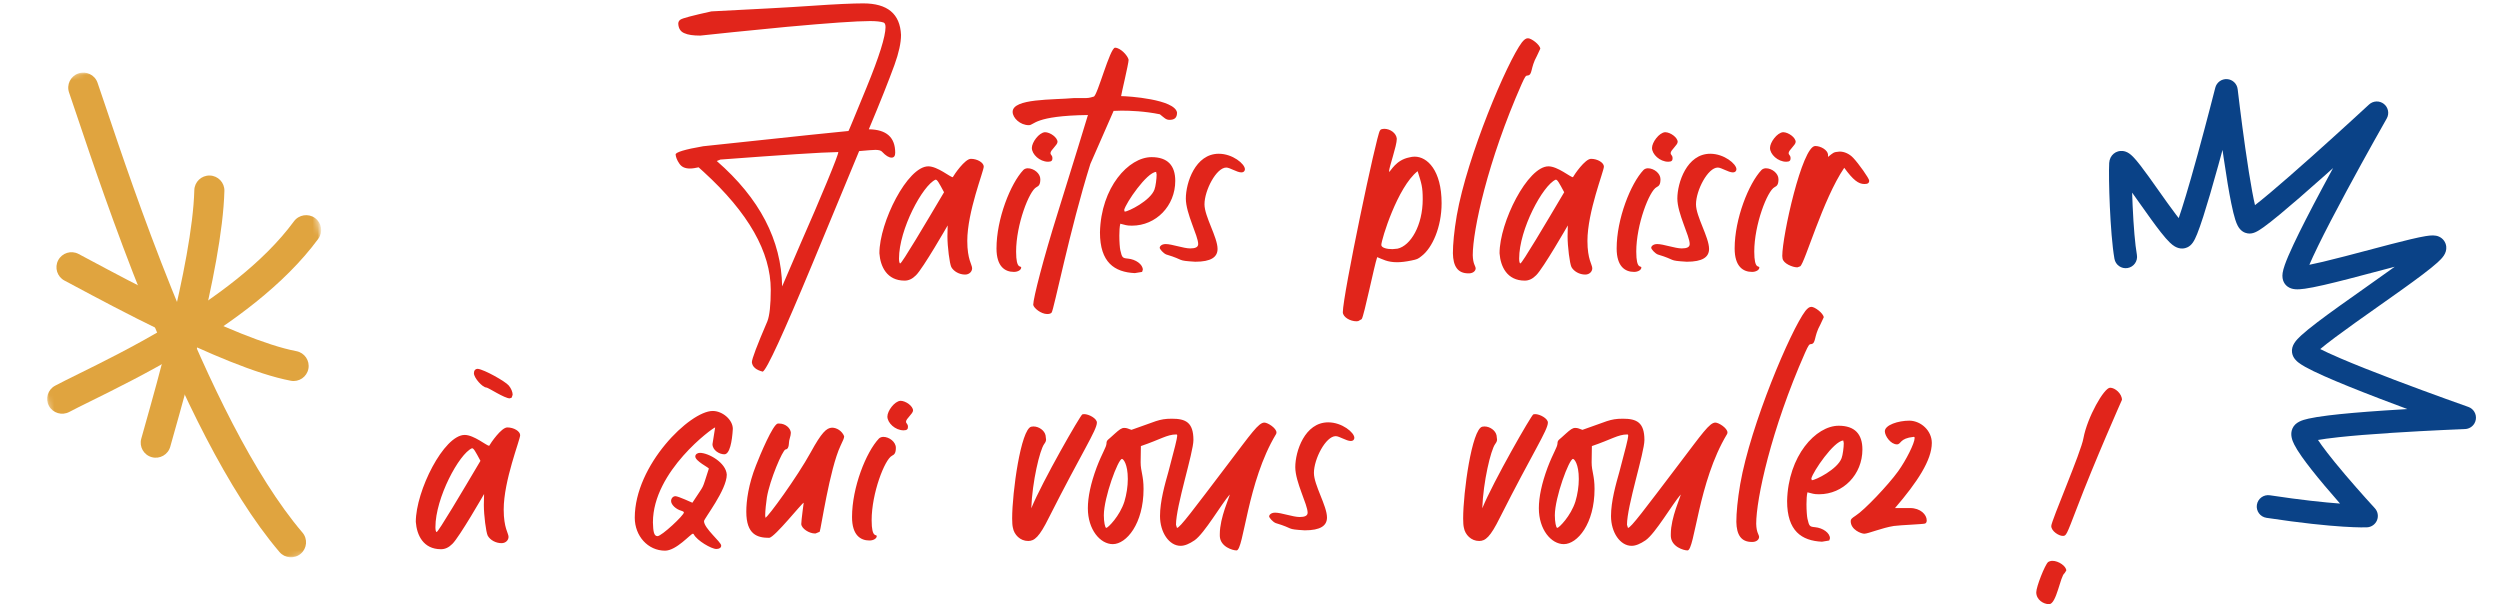 <svg width="484" height="117" viewBox="0 0 484 117" fill="none" xmlns="http://www.w3.org/2000/svg">
<g clip-path="url(#clip0_1846_624)">
<mask id="mask0_1846_624" style="mask-type:luminance" maskUnits="userSpaceOnUse" x="0" y="8" width="71" height="107">
<path d="M56.372 8L0 16.436L14.626 114.172L70.998 105.736L56.372 8Z" fill="white"/>
</mask>
<g mask="url(#mask0_1846_624)">
<path fill-rule="evenodd" clip-rule="evenodd" d="M40.608 33.981C42.217 34.022 43.487 35.353 43.444 36.955C43.24 44.727 41.017 55.583 38.695 65.12C36.843 72.722 34.875 79.689 33.704 83.835C33.398 84.92 33.146 85.813 32.965 86.472C32.54 88.018 30.938 88.931 29.386 88.51C27.834 88.089 26.92 86.494 27.344 84.948C27.536 84.25 27.797 83.324 28.112 82.209C29.288 78.046 31.21 71.239 33.032 63.758C35.356 54.217 37.433 43.899 37.62 36.81C37.662 35.208 39 33.941 40.608 33.981Z" fill="#E0A43F"/>
</g>
<mask id="mask1_1846_624" style="mask-type:luminance" maskUnits="userSpaceOnUse" x="0" y="8" width="71" height="107">
<path d="M56.372 8L0 16.436L14.626 114.172L70.998 105.736L56.372 8Z" fill="white"/>
</mask>
<g mask="url(#mask1_1846_624)">
<path fill-rule="evenodd" clip-rule="evenodd" d="M11.265 50.386C12.014 48.961 13.776 48.414 15.2 49.162C15.803 49.479 16.596 49.904 17.549 50.413C21.26 52.4 27.392 55.681 34.077 58.921C42.568 63.037 51.545 66.88 57.386 67.988C58.967 68.288 60.006 69.813 59.706 71.394C59.406 72.975 57.881 74.013 56.3 73.713C49.593 72.442 39.961 68.249 31.535 64.165C24.725 60.864 18.437 57.499 14.743 55.522C13.818 55.027 13.055 54.619 12.488 54.321C11.064 53.572 10.516 51.81 11.265 50.386Z" fill="#E0A43F"/>
</g>
<mask id="mask2_1846_624" style="mask-type:luminance" maskUnits="userSpaceOnUse" x="0" y="8" width="71" height="107">
<path d="M56.372 8L0 16.436L14.626 114.172L70.998 105.736L56.372 8Z" fill="white"/>
</mask>
<g mask="url(#mask2_1846_624)">
<path fill-rule="evenodd" clip-rule="evenodd" d="M15.17 14.217C16.692 13.689 18.352 14.491 18.88 16.007C19.315 17.257 19.87 18.909 20.537 20.892C23.19 28.785 27.611 41.937 33.249 55.957C40.336 73.578 49.176 92.12 58.556 103.105C59.6 104.327 59.452 106.162 58.225 107.203C56.999 108.245 55.16 108.098 54.116 106.877C44.062 95.102 34.931 75.762 27.838 58.125C22.125 43.921 17.625 30.531 14.982 22.666C14.328 20.722 13.788 19.115 13.372 17.918C12.844 16.401 13.649 14.744 15.17 14.217Z" fill="#E0A43F"/>
</g>
<mask id="mask3_1846_624" style="mask-type:luminance" maskUnits="userSpaceOnUse" x="0" y="8" width="71" height="107">
<path d="M56.372 8L0 16.436L14.626 114.172L70.998 105.736L56.372 8Z" fill="white"/>
</mask>
<g mask="url(#mask3_1846_624)">
<path fill-rule="evenodd" clip-rule="evenodd" d="M60.981 42.202C62.284 43.135 62.571 44.938 61.622 46.229C55.002 55.241 44.677 62.642 35.286 68.23C28.559 72.233 21.988 75.478 17.533 77.679C15.809 78.53 14.402 79.225 13.425 79.747C12.006 80.505 10.238 79.985 9.476 78.584C8.713 77.183 9.246 75.433 10.666 74.674C11.866 74.033 13.438 73.257 15.296 72.34C19.723 70.155 25.772 67.169 32.291 63.29C41.486 57.819 50.99 50.903 56.906 42.85C57.854 41.559 59.679 41.269 60.981 42.202Z" fill="#E0A43F"/>
</g>
<path d="M147.672 71.953C146.359 71.625 145.656 71.016 145.562 70.125C145.562 69.516 146.547 66.891 148.562 62.203C148.984 61.125 149.219 59.062 149.219 56.109C149.219 48.797 144.906 41.203 136.234 33.281L135.25 32.391C134.641 32.531 134.078 32.625 133.562 32.625C132.578 32.625 131.922 32.297 131.5 31.641C131.078 31.031 130.844 30.422 130.797 29.906C130.797 29.484 132.578 28.922 136.141 28.312C154.562 26.344 163.938 25.359 164.266 25.359C164.312 25.359 165.438 22.594 167.734 17.016C170.219 10.969 171.438 7.031 171.438 5.25C171.438 4.734 171.297 4.453 171.062 4.359C170.5 4.172 169.609 4.078 168.438 4.078C165.859 4.078 160.469 4.453 152.266 5.203C144.062 6 138.531 6.562 135.578 6.891C134.219 6.891 133.188 6.75 132.484 6.422C131.781 6.141 131.359 5.531 131.312 4.594C131.312 4.266 131.453 3.984 131.734 3.797C132.156 3.516 134.125 3 137.734 2.203C145.984 1.781 152.453 1.453 157.141 1.125C161.828 0.797 165.156 0.656 167.125 0.656C171.812 0.656 174.25 2.672 174.438 6.75C174.438 8.297 174.016 10.219 173.172 12.562C172.094 15.516 170.453 19.688 168.203 25.031C171.625 25.078 173.312 26.578 173.312 29.578C173.312 30.188 173.078 30.516 172.609 30.516C172.094 30.516 171.484 30.141 170.781 29.391C170.594 29.156 170.172 29.016 169.469 29.016C169.047 29.016 167.969 29.109 166.328 29.25C166 30.047 164.969 32.484 163.281 36.609L157.234 51.188C151.656 64.594 148.469 71.531 147.672 71.953ZM151.422 55.453L155.031 47.062C156.953 42.703 158.641 38.766 160.094 35.25C161.547 31.734 162.297 29.766 162.297 29.438C159.062 29.484 151.422 30 139.469 30.891L138.766 31.172C147.062 38.391 151.281 46.5 151.422 55.453ZM175.125 54.328C171.703 54.328 170.438 51.609 170.25 49.031C170.25 43.031 175.688 32.203 179.719 32.203C181.5 32.203 183.984 34.312 184.453 34.312C184.734 33.797 186.797 30.75 187.969 30.75C189.234 30.75 190.453 31.5 190.453 32.25C190.453 33.141 187.266 41.016 187.266 46.641C187.266 50.25 188.203 51.234 188.203 51.938C188.203 52.547 187.688 53.156 186.844 53.156C185.719 53.156 184.641 52.547 184.172 51.703C183.844 51.047 183.422 47.766 183.422 45.75L183.469 43.641C183.469 43.641 178.688 51.984 177.328 53.297C176.625 54 175.922 54.328 175.125 54.328ZM174.281 51C174.609 51 179.156 43.312 182.766 37.219C181.734 35.297 181.453 34.781 181.125 34.781C178.641 35.859 174.047 44.391 174.047 50.062C174.047 50.625 174.141 51 174.281 51ZM196.297 52.641C194.562 52.641 192.922 51.609 192.922 48.094C192.922 42.375 195.641 35.531 198.125 32.906C198.312 32.719 198.641 32.578 198.969 32.578C200.141 32.578 201.406 33.562 201.406 34.688C201.406 35.719 201.125 36 200.656 36.234C199.25 36.938 196.719 43.5 196.719 48.703C196.719 52.359 197.703 51.328 197.703 51.797C197.703 52.266 197.047 52.641 196.297 52.641ZM202.906 31.312C201.266 31.312 199.766 29.859 199.766 28.641C199.766 27.562 201.125 25.688 202.297 25.594C203.328 25.594 204.734 26.625 204.734 27.469C204.734 28.078 203.375 29.062 203.375 29.625C203.375 30.047 203.75 30 203.75 30.656C203.75 31.078 203.562 31.312 202.906 31.312ZM202.75 60.797C201.531 60.797 200.125 59.625 200.031 59.016C200.031 57.75 202 50.062 204.766 41.25C207.531 32.438 210.625 22.266 210.625 22.266C200.172 22.406 200.266 24.234 199.188 24.234C197.5 24.234 196.047 22.828 196.047 21.656C196.047 19.031 203.828 19.359 207.953 18.984H210.297C210.953 18.984 211.516 18.75 211.75 18.703C212.453 18.562 214.891 9.234 215.875 9.234C216.906 9.234 218.359 10.781 218.5 11.578C218.5 12.328 217.047 18.328 217.047 18.609C218.406 18.609 227.453 19.219 227.875 21.797C227.875 22.781 227.406 23.203 226.422 23.203C225.719 23.203 225.438 22.828 224.547 22.125C221.547 21.516 218.781 21.422 217.141 21.422L215.594 21.469L211.094 31.734C207.109 44.438 204.016 60.047 203.594 60.516C203.453 60.703 203.125 60.797 202.75 60.797ZM219.703 52.875C215.766 52.688 212.953 50.812 212.953 45C213.141 36.234 218.531 30.422 222.938 30.422C226.078 30.422 227.531 32.062 227.531 35.016C227.531 39.844 223.828 43.688 219.141 43.688C218.016 43.688 217.922 43.547 216.891 43.312C216.75 43.875 216.703 44.766 216.703 45.609C216.703 46.828 216.797 48 216.891 48.422C217.219 49.875 217.312 49.969 218.344 50.062C219.891 50.203 221.25 51.188 221.25 52.219L221.109 52.641L219.703 52.875ZM217.734 40.969C218.438 40.969 222.703 38.859 223.5 36.703C223.734 36.094 223.922 34.594 223.922 33.797L223.828 33.281C222 33.375 217.969 39.281 217.641 40.641L217.734 40.969ZM231.406 50.672C227.609 50.438 229.531 50.391 225.781 49.266C225.219 49.031 224.516 48.234 224.516 47.953C224.516 47.766 224.797 47.25 225.688 47.25C226.859 47.25 229.156 48.094 230.422 48.094C231.406 48.094 231.969 47.859 231.969 47.25C231.969 45.656 229.578 41.344 229.578 38.438C229.578 35.391 231.406 29.766 235.953 29.766C238.625 29.766 241.016 31.734 241.016 32.766C241.016 33.047 240.828 33.375 240.312 33.375C239.469 33.375 238.109 32.438 237.406 32.438C235.484 32.438 233.188 36.844 233.188 39.562C233.188 41.906 235.719 45.938 235.719 48.188C235.719 49.781 234.453 50.672 231.406 50.672ZM262.641 62.203C261.375 62.203 260.016 61.406 259.969 60.469C259.969 57.141 266.484 26.156 267.141 25.312C267.281 24.984 267.562 24.984 267.984 24.938C269.156 24.938 270.328 25.781 270.422 26.859C270.422 28.266 268.922 32.344 268.922 33.188V33.281C269.25 33.188 270.188 30.984 272.859 30.469C273.188 30.375 273.562 30.328 273.891 30.328C276.328 30.328 279.094 33 279.094 39.328C279.094 44.016 277.266 48 275.25 49.547C274.5 50.156 274.359 50.203 273.234 50.438C272.109 50.672 271.219 50.766 270.469 50.766C268.594 50.766 267.703 50.203 266.625 49.781C266.062 51.375 264.094 61.125 263.625 61.781L262.969 62.156L262.641 62.203ZM269.578 48.234L270.562 48.141C273.094 47.578 275.438 43.641 275.438 38.578C275.438 36.141 275.203 35.531 274.453 33.141C270.562 36.188 267.422 46.406 267.422 47.438C267.469 48 268.547 48.234 269.578 48.234ZM284.469 52.922H284.281C282.219 52.922 281.328 51.562 281.281 49.031C281.281 47.297 281.516 44.719 282.031 41.719C284.047 30.188 291.828 11.906 294.641 8.203C295.062 7.688 295.391 7.406 295.812 7.406C296.469 7.406 298.109 8.625 298.203 9.422L297.547 10.828C296.234 13.172 296.75 14.531 295.719 14.625C295.391 14.625 295.25 14.812 294.594 16.266C287.984 31.219 285.125 44.625 285.125 49.406C285.172 51.141 285.641 51.422 285.688 51.938C285.688 52.406 285.266 52.875 284.469 52.922ZM295.188 54.328C291.766 54.328 290.5 51.609 290.312 49.031C290.312 43.031 295.75 32.203 299.781 32.203C301.562 32.203 304.047 34.312 304.516 34.312C304.797 33.797 306.859 30.75 308.031 30.75C309.297 30.75 310.516 31.5 310.516 32.25C310.516 33.141 307.328 41.016 307.328 46.641C307.328 50.25 308.266 51.234 308.266 51.938C308.266 52.547 307.75 53.156 306.906 53.156C305.781 53.156 304.703 52.547 304.234 51.703C303.906 51.047 303.484 47.766 303.484 45.75L303.531 43.641C303.531 43.641 298.75 51.984 297.391 53.297C296.688 54 295.984 54.328 295.188 54.328ZM294.344 51C294.672 51 299.219 43.312 302.828 37.219C301.797 35.297 301.516 34.781 301.188 34.781C298.703 35.859 294.109 44.391 294.109 50.062C294.109 50.625 294.203 51 294.344 51ZM316.359 52.641C314.625 52.641 312.984 51.609 312.984 48.094C312.984 42.375 315.703 35.531 318.188 32.906C318.375 32.719 318.703 32.578 319.031 32.578C320.203 32.578 321.469 33.562 321.469 34.688C321.469 35.719 321.188 36 320.719 36.234C319.312 36.938 316.781 43.5 316.781 48.703C316.781 52.359 317.766 51.328 317.766 51.797C317.766 52.266 317.109 52.641 316.359 52.641ZM322.969 31.312C321.328 31.312 319.828 29.859 319.828 28.641C319.828 27.562 321.188 25.688 322.359 25.594C323.391 25.594 324.797 26.625 324.797 27.469C324.797 28.078 323.438 29.062 323.438 29.625C323.438 30.047 323.812 30 323.812 30.656C323.812 31.078 323.625 31.312 322.969 31.312ZM326.562 50.672C322.766 50.438 324.688 50.391 320.938 49.266C320.375 49.031 319.672 48.234 319.672 47.953C319.672 47.766 319.953 47.25 320.844 47.25C322.016 47.25 324.312 48.094 325.578 48.094C326.562 48.094 327.125 47.859 327.125 47.25C327.125 45.656 324.734 41.344 324.734 38.438C324.734 35.391 326.562 29.766 331.109 29.766C333.781 29.766 336.172 31.734 336.172 32.766C336.172 33.047 335.984 33.375 335.469 33.375C334.625 33.375 333.266 32.438 332.562 32.438C330.641 32.438 328.344 36.844 328.344 39.562C328.344 41.906 330.875 45.938 330.875 48.188C330.875 49.781 329.609 50.672 326.562 50.672ZM339.203 52.641C337.469 52.641 335.828 51.609 335.828 48.094C335.828 42.375 338.547 35.531 341.031 32.906C341.219 32.719 341.547 32.578 341.875 32.578C343.047 32.578 344.312 33.562 344.312 34.688C344.312 35.719 344.031 36 343.562 36.234C342.156 36.938 339.625 43.5 339.625 48.703C339.625 52.359 340.609 51.328 340.609 51.797C340.609 52.266 339.953 52.641 339.203 52.641ZM345.812 31.312C344.172 31.312 342.672 29.859 342.672 28.641C342.672 27.562 344.031 25.688 345.203 25.594C346.234 25.594 347.641 26.625 347.641 27.469C347.641 28.078 346.281 29.062 346.281 29.625C346.281 30.047 346.656 30 346.656 30.656C346.656 31.078 346.469 31.312 345.812 31.312ZM348 51.75H347.859C347.109 51.75 345.234 51.047 345.094 50.016L345.047 49.547C345.047 45.656 348.891 28.312 351.422 28.266C352.547 28.266 353.812 29.062 353.906 29.906V30.375C354.938 29.578 354.891 29.438 356.156 29.344C357.047 29.344 358.031 29.766 358.781 30.562C359.812 31.641 361.875 34.547 361.875 34.969C361.875 35.484 361.547 35.625 360.938 35.625C359.812 35.625 358.781 34.875 357.047 32.484C352.875 38.625 349.406 51 348.516 51.562L348 51.75ZM85.375 106.328C81.953 106.328 80.688 103.609 80.5 101.031C80.5 95.031 85.938 84.203 89.969 84.203C91.75 84.203 94.234 86.312 94.703 86.312C94.984 85.797 97.047 82.75 98.219 82.75C99.484 82.75 100.703 83.5 100.703 84.25C100.703 85.141 97.516 93.016 97.516 98.641C97.516 102.25 98.453 103.234 98.453 103.938C98.453 104.547 97.938 105.156 97.094 105.156C95.969 105.156 94.891 104.547 94.422 103.703C94.094 103.047 93.672 99.766 93.672 97.75L93.719 95.641C93.719 95.641 88.938 103.984 87.578 105.297C86.875 106 86.172 106.328 85.375 106.328ZM84.531 103C84.859 103 89.406 95.312 93.016 89.219C91.984 87.297 91.703 86.781 91.375 86.781C88.891 87.859 84.297 96.391 84.297 102.062C84.297 102.625 84.391 103 84.531 103ZM98.688 77.125C97.656 77.125 94.516 75.016 94.141 75.016C93.438 75.016 91.75 73.188 91.75 72.25C91.75 71.734 92.031 71.406 92.5 71.406C93.766 71.547 97.844 73.844 98.5 74.641C98.969 75.203 99.25 75.906 99.25 76.422L99.062 76.984L98.688 77.125ZM128.75 106.609C125.422 106.609 122.891 103.75 122.891 100.234C122.891 90.016 133.578 79.562 137.984 79.562C139.859 79.562 141.875 81.25 141.875 83.031C141.734 85.516 141.266 87.953 140.234 87.953C139.25 87.953 137.938 87.156 137.938 85.984L138.453 82.75C138.078 82.75 126.406 91.188 126.406 101.125C126.453 102.906 126.594 103.797 127.297 103.797C128.094 103.797 132.406 99.766 132.406 99.203C132.406 99.062 132.078 98.922 131.891 98.875C130.859 98.594 129.922 97.703 129.922 97C129.922 96.484 130.297 96.062 130.766 96.062C131.328 96.062 134 97.328 134.047 97.328C136.625 93.344 135.734 95.266 137.234 90.719C137.234 90.531 134.609 89.266 134.609 88.375C134.609 87.953 135.031 87.672 135.5 87.672C137.141 87.672 140.562 89.547 140.703 91.891C140.703 94.844 136.297 100.422 136.297 100.891C136.297 102.297 139.625 104.922 139.625 105.625C139.625 106.047 139.25 106.281 138.688 106.281C137.703 106.281 134.938 104.641 134.328 103.469C134.281 103.375 134.234 103.328 134.141 103.328C133.719 103.328 130.953 106.609 128.75 106.609ZM148.938 104.125C146.641 104.125 144.484 103.516 144.484 99.062C144.484 96.953 144.906 93.766 146.359 90.109C147.156 88.047 149.641 82.141 150.578 82H150.859C152.125 82 153.062 82.938 153.109 83.781C153.109 84.438 152.734 85.141 152.734 85.797V85.891C152.688 86.594 152.5 86.969 152.078 87.016C151.516 87.109 149.031 92.922 148.469 96.297C148.328 97.188 148.141 98.922 148.141 99.766L148.188 100.234C148.656 100.141 154.328 92.359 156.953 87.578C159.062 83.734 160 82.844 161.078 82.797C161.969 82.797 163 83.406 163.422 84.438V84.531C163.422 84.812 163.234 85.234 162.719 86.312C160.609 90.812 158.922 102.531 158.688 102.953L157.891 103.281H157.75C156.672 103.281 155.172 102.344 155.125 101.453C155.125 100.75 155.594 97.375 155.594 97.328C155.219 97.422 150.062 103.938 148.938 104.125ZM168.328 104.641C166.594 104.641 164.953 103.609 164.953 100.094C164.953 94.375 167.672 87.531 170.156 84.906C170.344 84.719 170.672 84.578 171 84.578C172.172 84.578 173.438 85.562 173.438 86.688C173.438 87.719 173.156 88 172.688 88.234C171.281 88.938 168.75 95.5 168.75 100.703C168.75 104.359 169.734 103.328 169.734 103.797C169.734 104.266 169.078 104.641 168.328 104.641ZM174.938 83.312C173.297 83.312 171.797 81.859 171.797 80.641C171.797 79.562 173.156 77.688 174.328 77.594C175.359 77.594 176.766 78.625 176.766 79.469C176.766 80.078 175.406 81.062 175.406 81.625C175.406 82.047 175.781 82 175.781 82.656C175.781 83.078 175.594 83.312 174.938 83.312ZM199.047 104.734C197.5 104.734 196.328 103.516 196.094 102.156C196 101.781 195.953 101.172 195.953 100.375C195.953 95.312 197.641 83.078 199.656 82.609L200.078 82.562C201.156 82.562 202.234 83.359 202.422 84.297L202.516 85.094C202.516 85.375 202.422 85.609 202.141 85.984C201.297 87.156 199.844 93.25 199.656 98.406C201.766 93.25 209.219 80.266 209.547 80.219L209.875 80.172C210.812 80.172 212.359 81.016 212.359 81.812C212.359 83.266 209.5 87.484 203.078 100.188C201.203 103.984 200.266 104.734 199.047 104.734ZM239.391 106.562C238.641 106.562 236.25 105.859 236.156 103.797V103.375C236.156 100.188 238.078 96.156 238.078 95.734C236.438 97.609 233.203 103.234 231.281 104.594C230.25 105.297 229.359 105.672 228.562 105.672C226.359 105.672 224.578 103.094 224.578 99.906C224.578 97.047 225.516 93.766 226.219 91.281C227.391 86.922 227.906 84.812 227.906 84.391C227.906 84.156 227.859 84.109 227.719 84.109C225.938 84.109 224.625 85.094 220.875 86.359L220.828 89.5C220.828 91.281 221.391 92.031 221.391 94.656C221.391 101.406 218.062 105.344 215.438 105.344C213 105.344 210.609 102.531 210.609 98.406C210.609 96.203 211.172 93.578 212.297 90.531C213.422 87.578 214.172 86.641 214.219 85.844C214.219 85.141 214.547 85.188 215.812 83.969C216.703 83.172 217.125 82.844 217.641 82.844C218.203 82.844 218.344 82.984 219.047 83.219C223.734 81.625 224.297 81.062 226.875 81.062C229.547 81.062 231.047 81.766 231.047 85.188C231.047 87.625 227.672 97.938 227.672 101.594L227.859 102.203C228.422 102.203 230.953 98.781 237.75 89.828C242.203 83.969 243.656 81.812 244.781 81.812C245.438 81.812 247.125 82.891 247.125 83.734C247.125 83.875 247.078 83.969 247.031 84.062C241.453 93.297 240.797 106.562 239.391 106.562ZM214.172 102.203C214.5 102.203 216.797 99.906 217.688 97.094C218.109 95.688 218.344 94.141 218.344 92.734C218.344 89.781 217.453 88.844 217.219 88.844C216.469 88.844 213.703 96.297 213.703 99.766C213.703 101.031 213.938 102.203 214.172 102.203ZM252.594 102.672C248.797 102.438 250.719 102.391 246.969 101.266C246.406 101.031 245.703 100.234 245.703 99.953C245.703 99.766 245.984 99.25 246.875 99.25C248.047 99.25 250.344 100.094 251.609 100.094C252.594 100.094 253.156 99.859 253.156 99.25C253.156 97.656 250.766 93.344 250.766 90.438C250.766 87.391 252.594 81.766 257.141 81.766C259.812 81.766 262.203 83.734 262.203 84.766C262.203 85.047 262.016 85.375 261.5 85.375C260.656 85.375 259.297 84.438 258.594 84.438C256.672 84.438 254.375 88.844 254.375 91.562C254.375 93.906 256.906 97.938 256.906 100.188C256.906 101.781 255.641 102.672 252.594 102.672ZM286.359 104.734C284.812 104.734 283.641 103.516 283.406 102.156C283.312 101.781 283.266 101.172 283.266 100.375C283.266 95.312 284.953 83.078 286.969 82.609L287.391 82.562C288.469 82.562 289.547 83.359 289.734 84.297L289.828 85.094C289.828 85.375 289.734 85.609 289.453 85.984C288.609 87.156 287.156 93.25 286.969 98.406C289.078 93.25 296.531 80.266 296.859 80.219L297.188 80.172C298.125 80.172 299.672 81.016 299.672 81.812C299.672 83.266 296.812 87.484 290.391 100.188C288.516 103.984 287.578 104.734 286.359 104.734ZM326.703 106.562C325.953 106.562 323.562 105.859 323.469 103.797V103.375C323.469 100.188 325.391 96.156 325.391 95.734C323.75 97.609 320.516 103.234 318.594 104.594C317.562 105.297 316.672 105.672 315.875 105.672C313.672 105.672 311.891 103.094 311.891 99.906C311.891 97.047 312.828 93.766 313.531 91.281C314.703 86.922 315.219 84.812 315.219 84.391C315.219 84.156 315.172 84.109 315.031 84.109C313.25 84.109 311.938 85.094 308.188 86.359L308.141 89.5C308.141 91.281 308.703 92.031 308.703 94.656C308.703 101.406 305.375 105.344 302.75 105.344C300.312 105.344 297.922 102.531 297.922 98.406C297.922 96.203 298.484 93.578 299.609 90.531C300.734 87.578 301.484 86.641 301.531 85.844C301.531 85.141 301.859 85.188 303.125 83.969C304.016 83.172 304.438 82.844 304.953 82.844C305.516 82.844 305.656 82.984 306.359 83.219C311.047 81.625 311.609 81.062 314.188 81.062C316.859 81.062 318.359 81.766 318.359 85.188C318.359 87.625 314.984 97.938 314.984 101.594L315.172 102.203C315.734 102.203 318.266 98.781 325.062 89.828C329.516 83.969 330.969 81.812 332.094 81.812C332.75 81.812 334.438 82.891 334.438 83.734C334.438 83.875 334.391 83.969 334.344 84.062C328.766 93.297 328.109 106.562 326.703 106.562ZM301.484 102.203C301.812 102.203 304.109 99.906 305 97.094C305.422 95.688 305.656 94.141 305.656 92.734C305.656 89.781 304.766 88.844 304.531 88.844C303.781 88.844 301.016 96.297 301.016 99.766C301.016 101.031 301.25 102.203 301.484 102.203ZM339.344 104.922H339.156C337.094 104.922 336.203 103.562 336.156 101.031C336.156 99.297 336.391 96.719 336.906 93.719C338.922 82.188 346.703 63.906 349.516 60.203C349.938 59.688 350.266 59.406 350.688 59.406C351.344 59.406 352.984 60.625 353.078 61.422L352.422 62.828C351.109 65.172 351.625 66.531 350.594 66.625C350.266 66.625 350.125 66.812 349.469 68.266C342.859 83.219 340 96.625 340 101.406C340.047 103.141 340.516 103.422 340.562 103.938C340.562 104.406 340.141 104.875 339.344 104.922ZM352.734 104.875C348.797 104.688 345.984 102.812 345.984 97C346.172 88.234 351.562 82.422 355.969 82.422C359.109 82.422 360.562 84.062 360.562 87.016C360.562 91.844 356.859 95.688 352.172 95.688C351.047 95.688 350.953 95.547 349.922 95.312C349.781 95.875 349.734 96.766 349.734 97.609C349.734 98.828 349.828 100 349.922 100.422C350.25 101.875 350.344 101.969 351.375 102.062C352.922 102.203 354.281 103.188 354.281 104.219L354.141 104.641L352.734 104.875ZM350.766 92.969C351.469 92.969 355.734 90.859 356.531 88.703C356.766 88.094 356.953 86.594 356.953 85.797L356.859 85.281C355.031 85.375 351 91.281 350.672 92.641L350.766 92.969ZM360.922 103.328C360.359 103.328 358.297 102.578 358.297 100.891C358.297 100.516 358.438 100.375 359.281 99.812C360.922 98.781 365.562 93.906 367.484 91.234C369.031 89.078 370.672 85.797 370.672 84.812C370.672 84.625 370.625 84.578 370.484 84.578C367.719 84.859 368.094 86.031 367.25 86.031C366.031 86.031 364.906 84.391 364.906 83.5C364.906 82.281 367.484 81.438 369.688 81.438C371.938 81.484 374 83.406 374 85.75C374 89.078 371.188 93.344 366.875 98.359H369.781C371.797 98.359 373.016 99.625 373.016 100.75C373.016 101.031 372.922 101.266 372.688 101.359C372.266 101.5 368.047 101.641 366.641 101.828C364.297 102.203 361.672 103.328 360.922 103.328ZM399.328 103.75C398.625 103.75 397.125 102.859 397.125 101.828C397.125 100.844 402.938 87.438 403.359 84.812C404.109 80.781 407.344 75.062 408.516 75.062C409.5 75.062 410.812 76.234 410.812 77.406C410.812 77.406 405.516 89.312 402.047 98.453C400.031 103.703 400.031 103.75 399.328 103.75ZM396.703 116.969C395.625 116.969 394.219 116.125 394.219 114.672C394.219 113.594 395.906 109.328 396.516 108.812C396.75 108.672 397.031 108.578 397.359 108.578C398.531 108.578 400.031 109.609 400.031 110.453L399.703 110.969C398.859 111.531 398.156 116.969 396.703 116.969Z" fill="#E1251B"/>
<path d="M479.067 81.941C478.7 82.595 478.012 83.036 477.226 83.066C477.158 83.069 470.324 83.333 463.148 83.795C458.95 84.066 455.462 84.35 452.781 84.639C450.887 84.844 449.615 85.028 448.765 85.178C449.536 86.346 451.053 88.401 454.033 91.905C456.925 95.306 459.739 98.36 459.767 98.39C460.348 99.02 460.512 99.93 460.187 100.723C459.863 101.516 459.108 102.049 458.252 102.091C458.025 102.102 452.54 102.336 438.783 100.25C437.578 100.067 436.749 98.942 436.931 97.737C437.114 96.532 438.239 95.703 439.444 95.886C445.591 96.818 450.033 97.272 453.031 97.491C452.084 96.415 451.034 95.202 450 93.971C448.114 91.727 446.639 89.85 445.615 88.393C444.957 87.456 444.481 86.689 444.161 86.049C443.771 85.271 443.312 84.104 443.817 82.96C444.364 81.72 445.708 81.323 446.924 81.047C447.873 80.833 449.139 80.629 450.797 80.425C453.466 80.097 457.115 79.776 461.641 79.472C463.136 79.371 464.632 79.279 466.071 79.195C464.391 78.572 462.621 77.907 460.855 77.231C456.309 75.491 452.668 74.016 450.032 72.846C448.401 72.122 447.171 71.524 446.27 71.017C445.719 70.707 445.29 70.429 444.96 70.17C444.697 69.962 443.895 69.331 443.742 68.271C443.542 66.881 444.55 65.822 445.51 64.938C446.236 64.269 447.272 63.425 448.674 62.358C451.205 60.434 454.596 58.042 457.876 55.729C459.836 54.346 461.843 52.929 463.624 51.642C462.398 51.962 461.096 52.307 459.757 52.662C456.311 53.576 452.747 54.522 449.915 55.17C448.342 55.53 447.13 55.767 446.21 55.895C444.778 56.095 443.721 56.096 442.877 55.483C442.418 55.148 441.682 54.358 441.921 52.818C441.986 52.401 442.123 51.897 442.34 51.279C442.685 50.298 443.238 49.002 444.029 47.316C445.308 44.594 447.197 40.893 449.645 36.318C450.326 35.044 451.014 33.772 451.688 32.534C451.084 33.076 450.472 33.622 449.859 34.167C446.369 37.273 443.52 39.741 441.389 41.502C440.08 42.584 439.061 43.387 438.271 43.955C436.97 44.893 436.128 45.341 435.136 45.184C434.576 45.096 433.791 44.77 433.229 43.716C433.061 43.401 432.902 43.006 432.744 42.508C432.502 41.747 432.249 40.717 431.972 39.361C431.531 37.196 431.032 34.211 430.49 30.489C430.419 29.999 430.349 29.509 430.28 29.021C430.011 30.015 429.733 31.03 429.452 32.045C428.319 36.144 427.351 39.443 426.578 41.852C426.1 43.337 425.703 44.467 425.364 45.307C424.81 46.675 424.34 47.494 423.441 47.899C423.005 48.096 422.116 48.334 421.054 47.719C420.741 47.538 420.431 47.295 420.077 46.955C419.605 46.502 419.036 45.85 418.336 44.962C417.123 43.422 415.666 41.363 414.258 39.373C413.749 38.653 413.254 37.954 412.782 37.294C412.806 38.075 412.836 38.905 412.875 39.763C413.06 43.944 413.355 47.343 413.703 49.337C413.913 50.538 413.11 51.681 411.909 51.89C410.708 52.1 409.565 51.297 409.355 50.096C408.489 45.148 408.187 34.274 408.34 31.554C408.361 31.176 408.452 30.824 408.611 30.51C408.907 29.925 409.434 29.487 410.058 29.308C410.464 29.191 411.283 29.086 412.188 29.693C412.438 29.861 412.687 30.074 412.972 30.364C413.352 30.75 413.815 31.298 414.388 32.038C415.386 33.325 416.589 35.025 417.861 36.824C419.017 38.458 420.212 40.148 421.242 41.505C421.446 41.773 421.631 42.013 421.799 42.226C422.477 40.271 423.614 36.636 425.465 29.898C427.267 23.334 428.864 17.04 428.88 16.977C429.142 15.945 430.104 15.247 431.167 15.318C432.229 15.389 433.09 16.209 433.212 17.267C433.219 17.322 433.86 22.84 434.685 28.651C435.168 32.048 435.617 34.876 436.021 37.055C436.233 38.197 436.414 39.063 436.566 39.716C437.26 39.178 438.221 38.405 439.545 37.291C441.68 35.496 444.427 33.099 447.711 30.168C453.316 25.164 458.6 20.28 458.652 20.231C459.452 19.492 460.671 19.446 461.524 20.123C462.373 20.798 462.606 21.988 462.076 22.932C462.074 22.936 462.072 22.94 462.07 22.944C462.031 23.011 458.157 29.819 454.269 37.036C451.993 41.261 450.159 44.795 448.817 47.54C448.014 49.183 447.465 50.386 447.09 51.263C447.765 51.129 448.626 50.941 449.721 50.682C452.346 50.06 455.537 49.214 458.623 48.395C461.611 47.603 464.434 46.854 466.666 46.327C467.897 46.036 468.847 45.837 469.568 45.719C470.683 45.537 471.47 45.493 472.19 45.811C472.971 46.157 473.509 46.895 473.593 47.738C473.724 49.048 472.818 49.987 471.88 50.837C471.212 51.441 470.264 52.207 468.979 53.179C466.658 54.935 463.628 57.072 460.42 59.334C457.513 61.385 454.507 63.506 452.145 65.27C450.893 66.204 449.929 66.958 449.196 67.575C449.196 67.576 449.195 67.576 449.194 67.577C450.019 67.996 451.274 68.587 453.175 69.401C455.839 70.541 459.34 71.936 463.582 73.547C470.83 76.3 477.803 78.755 477.872 78.78C478.872 79.131 479.481 80.144 479.322 81.191C479.282 81.462 479.193 81.714 479.065 81.942L479.067 81.941Z" fill="#0A4287"/>
</g>
<defs>
<clipPath id="clip0_1846_624">
<rect width="484" height="117" fill="white"/>
</clipPath>
</defs>
</svg>
